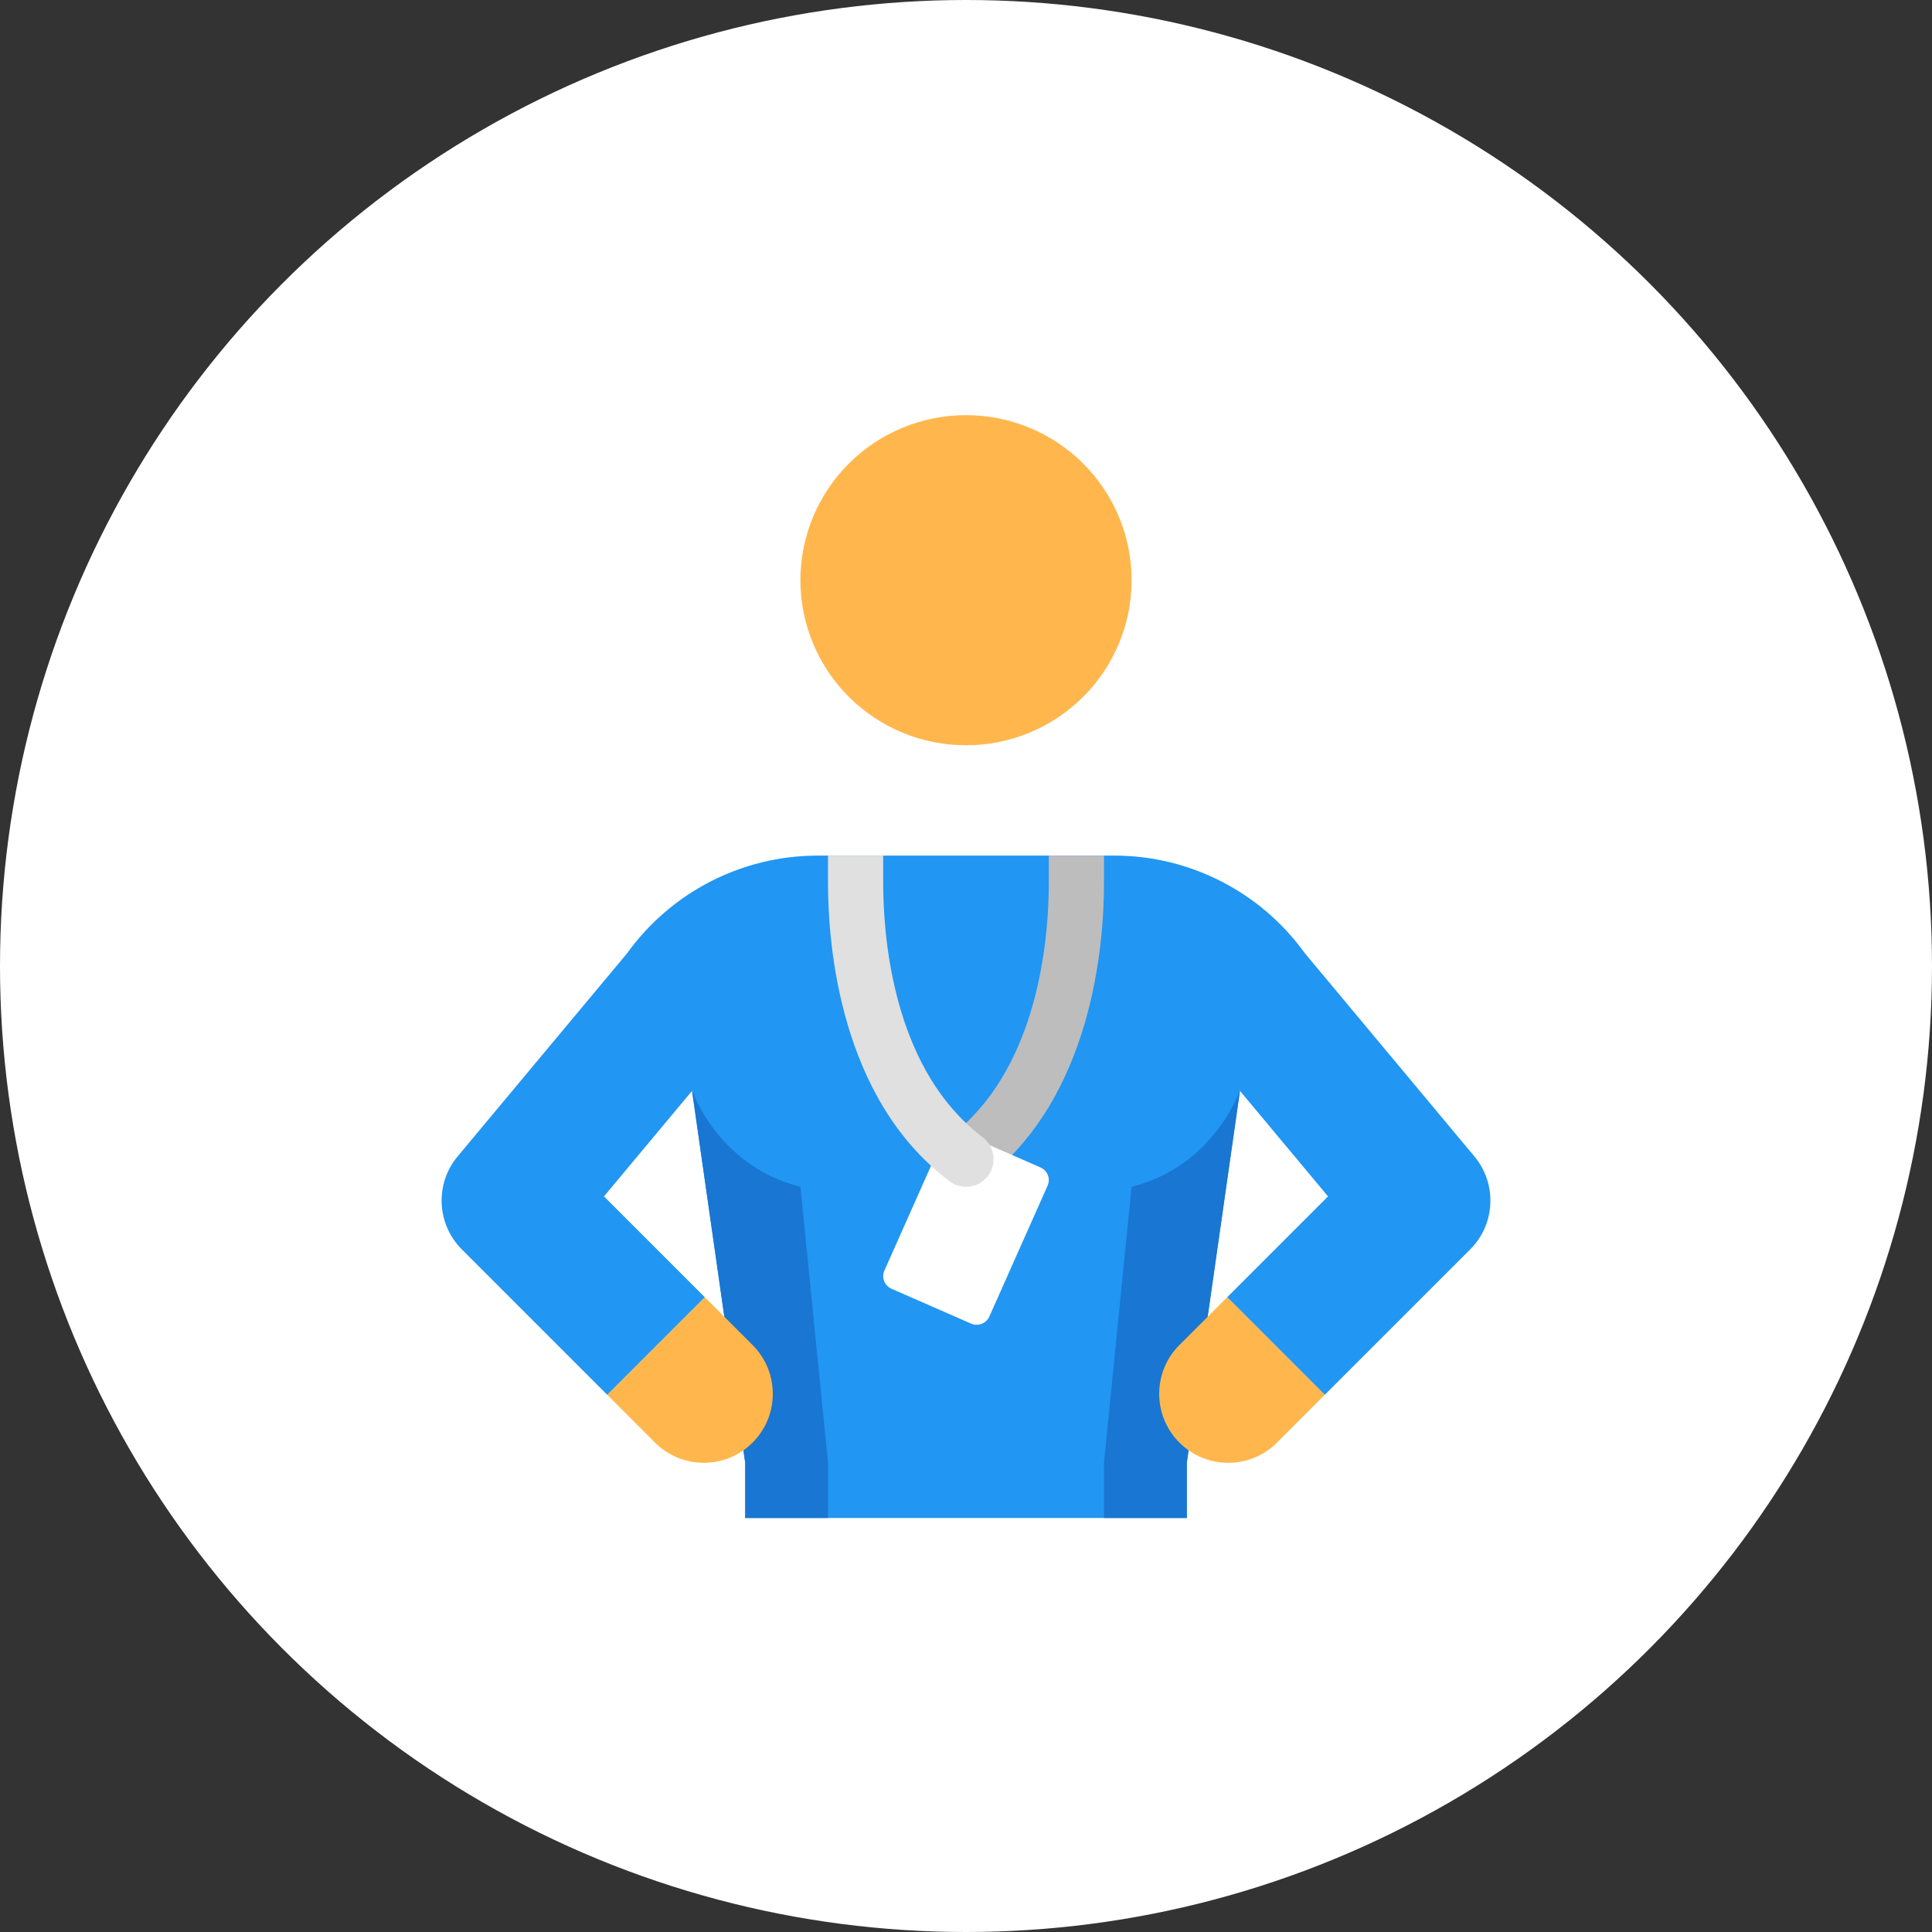 <?xml version="1.0" encoding="UTF-8"?> <svg xmlns="http://www.w3.org/2000/svg" width="70" height="70" viewBox="0 0 70 70" fill="none"><rect x="0" y="0" width="70" height="70" fill="#333333" stroke="none"/><circle cx="35" cy="35" r="35" fill="white"></circle><path d="M35 15.041C33.409 15.041 31.883 15.671 30.757 16.793C29.632 17.914 29 19.436 29 21.022C29 22.608 29.632 24.13 30.757 25.251C31.883 26.373 33.409 27.003 35 27.003C36.591 27.003 38.117 26.373 39.243 25.251C40.368 24.13 41 22.608 41 21.022C41 19.436 40.368 17.914 39.243 16.793C38.117 15.671 36.591 15.041 35 15.041Z" fill="#FFB74D"></path><path d="M25 39L27 53V55H43V53L45 39V34H25V39Z" fill="#2196F3"></path><path d="M41 43L40 53V55H43V53L44.929 39.5C44.929 39.5 44 42.25 41 43ZM29 43L30 53V55H27V53L25.071 39.5C25.071 39.5 26 42.25 29 43Z" fill="#1976D2"></path><path d="M42.732 52.268C43.22 52.756 43.86 53 44.5 53C45.14 53 45.78 52.756 46.268 52.268L48 50.535L44.465 47L42.733 48.732C41.756 49.709 41.756 51.291 42.732 52.268ZM27.268 52.268C26.78 52.756 26.14 53 25.5 53C24.86 53 24.22 52.756 23.732 52.268L22 50.535L25.535 47L27.267 48.732C28.244 49.709 28.244 51.291 27.268 52.268Z" fill="#FFB74D"></path><path d="M53.419 41.898L47.273 34.532C45.678 32.318 43.109 31 40.376 31H35H29.624C26.891 31 24.322 32.318 22.727 34.532L16.581 41.898C15.752 42.891 15.818 44.353 16.733 45.267L22 50.535L25.535 47L21.883 43.348L26.628 37.661C26.673 37.607 26.716 37.551 26.757 37.493C27.411 36.559 28.483 36 29.624 36H35H40.376C41.517 36 42.589 36.559 43.243 37.493C43.284 37.551 43.326 37.607 43.372 37.661L48.117 43.348L44.465 47L48 50.535L53.268 45.267C54.183 44.354 54.249 42.892 53.419 41.898Z" fill="#2196F3"></path><path d="M40 31V32C40 34.24 39.57 39.79 35.63 42.77L35.6 42.8C35.53 42.85 35.46 42.89 35.38 42.92C35.33 42.95 35.28 42.96 35.22 42.97C35.15 42.99 35.08 43 35 43C34.84 43 34.68 42.96 34.54 42.89C34.48 42.85 34.42 42.82 34.37 42.77C34.31 42.72 34.25 42.66 34.2 42.6C33.87 42.16 33.96 41.53 34.4 41.2C34.61 41.04 34.81 40.87 35 40.69C37.69 38.14 38 33.82 38 32V31H40Z" fill="#BDBDBD"></path><path d="M37.7 42.299L34.818 41.037C34.564 40.926 34.267 41.04 34.154 41.292L32.043 46.036C31.931 46.288 32.046 46.583 32.3 46.694L35.182 47.956C35.436 48.067 35.734 47.953 35.846 47.701L37.957 42.957C38.069 42.706 37.954 42.411 37.7 42.299Z" fill="white"></path><path d="M35.8 42.6C35.75 42.66 35.69 42.72 35.63 42.77C35.58 42.82 35.52 42.85 35.46 42.89C35.45 42.89 35.43 42.9 35.42 42.91C35.36 42.94 35.29 42.96 35.22 42.97C35.15 42.99 35.08 43 35 43C34.92 43 34.85 42.99 34.78 42.97C34.71 42.96 34.64 42.94 34.58 42.91C34.57 42.9 34.55 42.89 34.54 42.89C34.49 42.86 34.44 42.83 34.4 42.8L34.37 42.77C30.43 39.79 30 34.24 30 32V31H32V32C32 33.82 32.31 38.14 35 40.69C35.19 40.87 35.39 41.04 35.6 41.2C36.04 41.53 36.13 42.16 35.8 42.6Z" fill="#E0E0E0"></path></svg> 